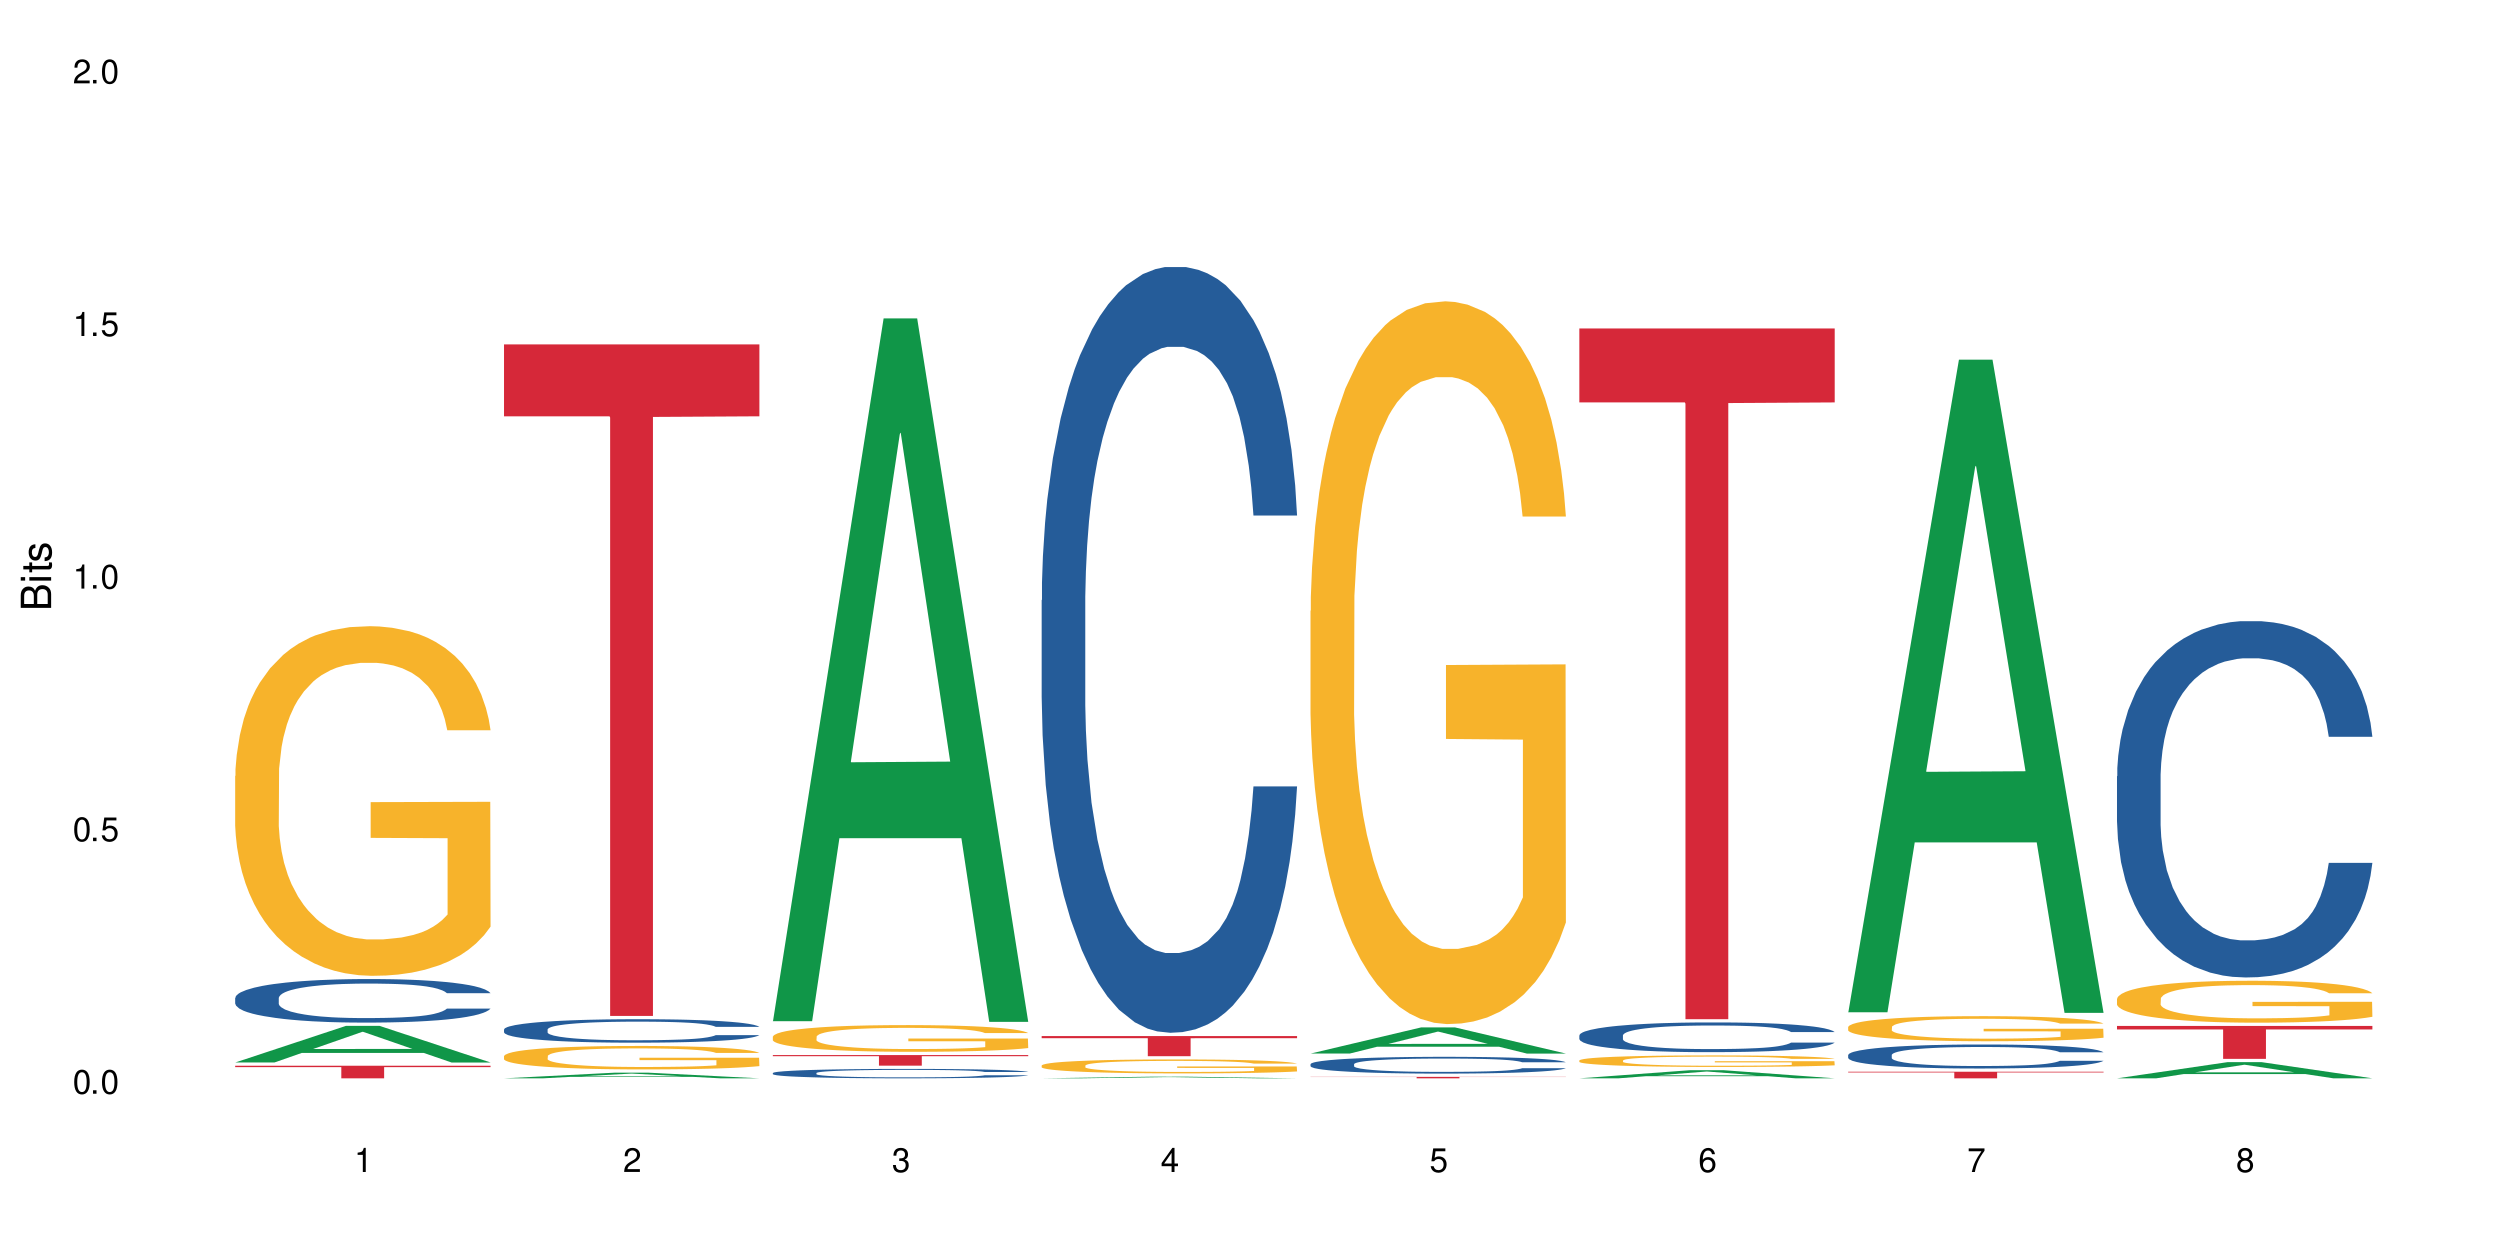 <?xml version="1.0" encoding="UTF-8"?>
<svg xmlns="http://www.w3.org/2000/svg" xmlns:xlink="http://www.w3.org/1999/xlink" width="720" height="360" viewBox="0 0 720 360">
<defs>
<g>
<g id="glyph-0-0">
</g>
<g id="glyph-0-1">
<path d="M 2.641 -6.938 C 2 -6.938 1.422 -6.656 1.078 -6.172 C 0.641 -5.562 0.406 -4.641 0.406 -3.359 C 0.406 -1.016 1.188 0.219 2.641 0.219 C 4.078 0.219 4.859 -1.016 4.859 -3.297 C 4.859 -4.641 4.656 -5.547 4.203 -6.172 C 3.844 -6.656 3.281 -6.938 2.641 -6.938 Z M 2.641 -6.188 C 3.547 -6.188 4 -5.25 4 -3.375 C 4 -1.406 3.562 -0.484 2.625 -0.484 C 1.734 -0.484 1.281 -1.438 1.281 -3.344 C 1.281 -5.25 1.734 -6.188 2.641 -6.188 Z M 2.641 -6.188 "/>
</g>
<g id="glyph-0-2">
<path d="M 1.828 -1 L 0.828 -1 L 0.828 0 L 1.828 0 Z M 1.828 -1 "/>
</g>
<g id="glyph-0-3">
<path d="M 4.562 -6.797 L 1.062 -6.797 L 0.547 -3.094 L 1.328 -3.094 C 1.719 -3.562 2.047 -3.734 2.578 -3.734 C 3.484 -3.734 4.062 -3.109 4.062 -2.094 C 4.062 -1.125 3.484 -0.531 2.578 -0.531 C 1.828 -0.531 1.375 -0.906 1.188 -1.672 L 0.328 -1.672 C 0.453 -1.109 0.547 -0.844 0.75 -0.594 C 1.125 -0.078 1.828 0.219 2.594 0.219 C 3.969 0.219 4.922 -0.781 4.922 -2.219 C 4.922 -3.562 4.031 -4.484 2.719 -4.484 C 2.25 -4.484 1.859 -4.359 1.469 -4.062 L 1.734 -5.969 L 4.562 -5.969 Z M 4.562 -6.797 "/>
</g>
<g id="glyph-0-4">
<path d="M 2.484 -4.938 L 2.484 0 L 3.328 0 L 3.328 -6.938 L 2.766 -6.938 C 2.469 -5.875 2.281 -5.734 0.984 -5.562 L 0.984 -4.938 Z M 2.484 -4.938 "/>
</g>
<g id="glyph-0-5">
<path d="M 4.859 -0.828 L 1.281 -0.828 C 1.359 -1.406 1.672 -1.781 2.5 -2.281 L 3.469 -2.828 C 4.406 -3.344 4.906 -4.062 4.906 -4.906 C 4.906 -5.484 4.672 -6.031 4.266 -6.406 C 3.859 -6.766 3.375 -6.938 2.719 -6.938 C 1.859 -6.938 1.219 -6.625 0.844 -6.031 C 0.609 -5.672 0.5 -5.234 0.484 -4.531 L 1.328 -4.531 C 1.359 -5.016 1.406 -5.281 1.531 -5.516 C 1.75 -5.938 2.188 -6.203 2.703 -6.203 C 3.469 -6.203 4.031 -5.641 4.031 -4.891 C 4.031 -4.344 3.719 -3.859 3.125 -3.516 L 2.234 -3 C 0.812 -2.172 0.406 -1.531 0.328 -0.016 L 4.859 -0.016 Z M 4.859 -0.828 "/>
</g>
<g id="glyph-0-6">
<path d="M 2.125 -3.188 L 2.578 -3.188 C 3.5 -3.188 3.984 -2.766 3.984 -1.922 C 3.984 -1.062 3.469 -0.531 2.594 -0.531 C 1.656 -0.531 1.203 -1 1.156 -2.016 L 0.312 -2.016 C 0.344 -1.453 0.438 -1.094 0.609 -0.781 C 0.953 -0.109 1.625 0.219 2.547 0.219 C 3.953 0.219 4.859 -0.625 4.859 -1.938 C 4.859 -2.828 4.516 -3.297 3.703 -3.594 C 4.344 -3.844 4.656 -4.328 4.656 -5.031 C 4.656 -6.219 3.875 -6.938 2.578 -6.938 C 1.203 -6.938 0.484 -6.172 0.453 -4.703 L 1.297 -4.703 C 1.312 -5.125 1.344 -5.359 1.453 -5.578 C 1.641 -5.969 2.062 -6.203 2.594 -6.203 C 3.344 -6.203 3.797 -5.75 3.797 -5 C 3.797 -4.516 3.609 -4.219 3.25 -4.047 C 3.016 -3.953 2.703 -3.922 2.125 -3.906 Z M 2.125 -3.188 "/>
</g>
<g id="glyph-0-7">
<path d="M 3.141 -1.672 L 3.141 0 L 3.984 0 L 3.984 -1.672 L 4.984 -1.672 L 4.984 -2.438 L 3.984 -2.438 L 3.984 -6.938 L 3.359 -6.938 L 0.266 -2.578 L 0.266 -1.672 Z M 3.141 -2.438 L 1 -2.438 L 3.141 -5.5 Z M 3.141 -2.438 "/>
</g>
<g id="glyph-0-8">
<path d="M 4.781 -5.125 C 4.609 -6.266 3.891 -6.938 2.844 -6.938 C 2.094 -6.938 1.422 -6.578 1.031 -5.953 C 0.594 -5.266 0.406 -4.422 0.406 -3.172 C 0.406 -2 0.578 -1.25 0.984 -0.641 C 1.359 -0.078 1.953 0.219 2.703 0.219 C 3.984 0.219 4.922 -0.75 4.922 -2.094 C 4.922 -3.375 4.062 -4.281 2.844 -4.281 C 2.172 -4.281 1.641 -4.031 1.281 -3.516 C 1.281 -5.234 1.828 -6.188 2.797 -6.188 C 3.391 -6.188 3.797 -5.797 3.938 -5.125 Z M 2.734 -3.531 C 3.547 -3.531 4.062 -2.953 4.062 -2.031 C 4.062 -1.156 3.484 -0.531 2.703 -0.531 C 1.922 -0.531 1.328 -1.188 1.328 -2.078 C 1.328 -2.938 1.906 -3.531 2.734 -3.531 Z M 2.734 -3.531 "/>
</g>
<g id="glyph-0-9">
<path d="M 4.984 -6.797 L 0.438 -6.797 L 0.438 -5.969 L 4.109 -5.969 C 2.5 -3.656 1.828 -2.234 1.328 0 L 2.219 0 C 2.594 -2.172 3.453 -4.047 4.984 -6.094 Z M 4.984 -6.797 "/>
</g>
<g id="glyph-0-10">
<path d="M 3.75 -3.656 C 4.469 -4.094 4.688 -4.438 4.688 -5.078 C 4.688 -6.172 3.844 -6.938 2.641 -6.938 C 1.438 -6.938 0.594 -6.172 0.594 -5.094 C 0.594 -4.438 0.812 -4.094 1.516 -3.656 C 0.734 -3.266 0.359 -2.703 0.359 -1.922 C 0.359 -0.656 1.281 0.219 2.641 0.219 C 3.984 0.219 4.922 -0.656 4.922 -1.922 C 4.922 -2.703 4.531 -3.266 3.75 -3.656 Z M 2.641 -6.188 C 3.359 -6.188 3.812 -5.75 3.812 -5.062 C 3.812 -4.406 3.344 -3.984 2.641 -3.984 C 1.922 -3.984 1.453 -4.406 1.453 -5.078 C 1.453 -5.75 1.922 -6.188 2.641 -6.188 Z M 2.641 -3.266 C 3.484 -3.266 4.062 -2.719 4.062 -1.906 C 4.062 -1.078 3.484 -0.531 2.625 -0.531 C 1.797 -0.531 1.219 -1.094 1.219 -1.906 C 1.219 -2.719 1.781 -3.266 2.641 -3.266 Z M 2.641 -3.266 "/>
</g>
<g id="glyph-1-0">
</g>
<g id="glyph-1-1">
<path d="M 0 -0.953 L 0 -4.891 C 0 -5.719 -0.234 -6.344 -0.734 -6.797 C -1.188 -7.234 -1.812 -7.469 -2.5 -7.469 C -3.547 -7.469 -4.188 -7 -4.625 -5.875 C -4.984 -6.688 -5.625 -7.094 -6.531 -7.094 C -7.172 -7.094 -7.734 -6.859 -8.141 -6.391 C -8.562 -5.922 -8.75 -5.344 -8.75 -4.5 L -8.75 -0.953 Z M -4.984 -2.062 L -7.766 -2.062 L -7.766 -4.219 C -7.766 -4.844 -7.688 -5.203 -7.453 -5.5 C -7.219 -5.812 -6.859 -5.969 -6.375 -5.969 C -5.891 -5.969 -5.531 -5.812 -5.297 -5.5 C -5.062 -5.203 -4.984 -4.844 -4.984 -4.219 Z M -0.984 -2.062 L -4 -2.062 L -4 -4.781 C -4 -5.766 -3.438 -6.359 -2.484 -6.359 C -1.547 -6.359 -0.984 -5.766 -0.984 -4.781 Z M -0.984 -2.062 "/>
</g>
<g id="glyph-1-2">
<path d="M -6.281 -1.797 L -6.281 -0.797 L 0 -0.797 L 0 -1.797 Z M -8.75 -1.797 L -8.75 -0.797 L -7.484 -0.797 L -7.484 -1.797 Z M -8.75 -1.797 "/>
</g>
<g id="glyph-1-3">
<path d="M -6.281 -3.047 L -6.281 -2.016 L -8.016 -2.016 L -8.016 -1.016 L -6.281 -1.016 L -6.281 -0.172 L -5.469 -0.172 L -5.469 -1.016 L -0.719 -1.016 C -0.078 -1.016 0.281 -1.453 0.281 -2.234 C 0.281 -2.5 0.25 -2.719 0.188 -3.047 L -0.641 -3.047 C -0.609 -2.906 -0.594 -2.766 -0.594 -2.562 C -0.594 -2.141 -0.719 -2.016 -1.156 -2.016 L -5.469 -2.016 L -5.469 -3.047 Z M -6.281 -3.047 "/>
</g>
<g id="glyph-1-4">
<path d="M -4.531 -5.25 C -5.766 -5.25 -6.469 -4.422 -6.469 -2.969 C -6.469 -1.516 -5.719 -0.562 -4.547 -0.562 C -3.562 -0.562 -3.094 -1.062 -2.734 -2.562 L -2.516 -3.484 C -2.344 -4.188 -2.094 -4.469 -1.641 -4.469 C -1.047 -4.469 -0.641 -3.875 -0.641 -3 C -0.641 -2.453 -0.797 -2 -1.062 -1.75 C -1.25 -1.594 -1.422 -1.531 -1.875 -1.469 L -1.875 -0.406 C -0.422 -0.453 0.281 -1.266 0.281 -2.922 C 0.281 -4.5 -0.5 -5.516 -1.719 -5.516 C -2.656 -5.516 -3.172 -4.984 -3.469 -3.734 L -3.703 -2.766 C -3.891 -1.953 -4.156 -1.609 -4.594 -1.609 C -5.188 -1.609 -5.547 -2.125 -5.547 -2.938 C -5.547 -3.75 -5.203 -4.172 -4.531 -4.203 Z M -4.531 -5.25 "/>
</g>
</g>
</defs>
<rect x="-72" y="-36" width="864" height="432" fill="rgb(100%, 100%, 100%)" fill-opacity="1"/>
<path fill-rule="nonzero" fill="rgb(6.275%, 58.824%, 28.235%)" fill-opacity="1" d="M 67.73 305.992 L 67.809 305.98 L 99.637 295.449 L 109.301 295.449 L 141.281 306 L 130.047 306 L 122.031 303.246 L 86.906 303.246 L 79.047 305.992 L 67.73 305.992 L 90.285 302.105 L 118.809 302.098 L 104.586 297.172 L 104.43 297.164 L 104.27 297.191 L 90.207 302.098 L 90.285 302.105 Z M 67.73 305.992 "/>
<path fill-rule="nonzero" fill="rgb(14.51%, 36.078%, 60%)" fill-opacity="1" d="M 67.73 287.43 L 67.82 287.418 L 67.82 287.145 L 68.09 286.707 L 68.719 286.156 L 69.344 285.781 L 70.961 285.105 L 73.203 284.449 L 75.535 283.945 L 77.238 283.648 L 78.766 283.418 L 82.262 282.996 L 84.504 282.777 L 86.926 282.582 L 89.887 282.387 L 92.039 282.273 L 96.883 282.09 L 100.469 282.012 L 103.25 281.977 L 109.262 281.977 L 112.848 282.023 L 115.449 282.078 L 118.32 282.172 L 120.742 282.273 L 124.957 282.527 L 128.727 282.848 L 130.43 283.031 L 133.121 283.387 L 135.184 283.73 L 136.617 284.027 L 138.234 284.449 L 139.668 284.965 L 140.746 285.551 L 141.281 286.043 L 128.727 286.043 L 128.098 285.586 L 127.379 285.23 L 126.035 284.762 L 124.688 284.43 L 122.805 284.098 L 121.102 283.879 L 118.77 283.66 L 116.707 283.523 L 114.555 283.418 L 112.488 283.352 L 108.543 283.281 L 103.969 283.281 L 102.266 283.305 L 98.766 283.398 L 96.883 283.477 L 94.191 283.637 L 92.309 283.785 L 90.066 284.016 L 88.539 284.211 L 86.656 284.508 L 85.312 284.773 L 83.785 285.148 L 82.891 285.438 L 82.082 285.758 L 81.363 286.137 L 80.828 286.535 L 80.469 286.961 L 80.289 287.371 L 80.289 289.148 L 80.469 289.562 L 80.918 290.043 L 82.082 290.742 L 83.785 291.348 L 85.762 291.828 L 87.645 292.172 L 88.719 292.332 L 90.156 292.516 L 92.398 292.746 L 95.629 292.977 L 97.512 293.066 L 100.383 293.156 L 103.34 293.203 L 107.289 293.203 L 110.785 293.156 L 113.117 293.102 L 115.539 293.008 L 118.859 292.816 L 120.922 292.633 L 122.715 292.414 L 124.062 292.195 L 124.957 292.012 L 126.305 291.656 L 127.379 291.27 L 128.188 290.867 L 128.727 290.477 L 141.281 290.477 L 140.746 290.934 L 139.938 291.383 L 139.129 291.715 L 137.875 292.117 L 136.441 292.473 L 134.375 292.871 L 132.672 293.137 L 130.43 293.422 L 128.367 293.641 L 126.125 293.836 L 122.805 294.062 L 120.652 294.18 L 118.32 294.281 L 115.539 294.371 L 112.043 294.453 L 108.273 294.5 L 104.777 294.512 L 101.008 294.488 L 98.227 294.441 L 94.551 294.34 L 89.977 294.133 L 86.656 293.914 L 84.055 293.695 L 81.812 293.469 L 79.301 293.156 L 76.074 292.652 L 74.098 292.266 L 72.754 291.945 L 71.23 291.496 L 70.152 291.098 L 68.898 290.453 L 68 289.641 L 67.73 289.012 Z M 67.73 287.43 "/>
<path fill-rule="nonzero" fill="rgb(96.863%, 70.196%, 16.863%)" fill-opacity="1" d="M 67.73 223.469 L 67.82 223.379 L 67.82 221.539 L 68.18 217.398 L 69.078 211.699 L 70.242 207.008 L 71.5 203.332 L 72.305 201.398 L 73.652 198.641 L 74.816 196.617 L 77.777 192.48 L 81.543 188.617 L 83.609 186.961 L 85.941 185.398 L 89.258 183.648 L 90.785 183.008 L 95.449 181.535 L 100.738 180.617 L 106.57 180.34 L 109.262 180.43 L 112.938 180.801 L 117.961 181.812 L 120.832 182.73 L 123.074 183.648 L 125.406 184.848 L 128.277 186.684 L 130.969 188.891 L 133.121 191.098 L 135.273 193.859 L 137.066 196.801 L 138.594 200.02 L 139.938 203.883 L 140.746 207.102 L 141.281 210.32 L 128.816 210.32 L 128.098 207.102 L 127.289 204.617 L 125.945 201.582 L 124.598 199.375 L 123.254 197.629 L 120.742 195.238 L 118.59 193.766 L 115.898 192.48 L 113.297 191.652 L 110.336 191.098 L 108.543 190.914 L 103.789 190.914 L 99.484 191.559 L 96.973 192.293 L 95.18 193.031 L 92.668 194.41 L 91.141 195.512 L 90.246 196.25 L 87.555 199.102 L 85.762 201.676 L 84.773 203.422 L 83.52 206.18 L 82.621 208.664 L 81.633 212.344 L 81.098 215.102 L 80.379 221.355 L 80.289 237.906 L 80.559 241.402 L 81.098 245.172 L 81.812 248.484 L 82.891 251.977 L 83.965 254.645 L 85.852 258.23 L 87.465 260.621 L 88.719 262.188 L 91.141 264.668 L 92.129 265.496 L 94.461 267.152 L 96.883 268.438 L 99.844 269.543 L 102.086 270.094 L 105.672 270.555 L 110.246 270.555 L 115.629 270.004 L 119.039 269.266 L 121.371 268.531 L 122.895 267.887 L 124.777 266.875 L 126.125 265.957 L 127.379 264.945 L 128.906 263.383 L 128.906 241.402 L 106.75 241.309 L 106.75 231.012 L 141.195 230.918 L 141.281 266.875 L 139.398 269.359 L 137.066 271.75 L 134.824 273.59 L 132.492 275.152 L 129.176 276.898 L 126.484 278.004 L 122.355 279.289 L 118.59 280.117 L 114.645 280.672 L 111.145 280.945 L 107.02 281.039 L 103.34 280.855 L 99.395 280.301 L 96.254 279.566 L 93.383 278.648 L 90.516 277.453 L 86.926 275.52 L 84.594 273.957 L 82.172 272.027 L 79.75 269.727 L 77.598 267.242 L 76.164 265.312 L 74.727 263.105 L 73.203 260.348 L 71.766 257.219 L 70.691 254.367 L 69.703 251.148 L 68.988 248.117 L 68.27 243.977 L 67.91 240.668 L 67.73 237.816 Z M 67.73 223.469 "/>
<path fill-rule="nonzero" fill="rgb(83.922%, 15.686%, 22.353%)" fill-opacity="1" d="M 67.73 306.941 L 141.281 306.941 L 141.281 307.328 L 110.629 307.332 L 110.629 310.559 L 98.297 310.559 L 98.297 307.332 L 98.117 307.328 L 67.73 307.328 Z M 67.73 306.941 "/>
<path fill-rule="nonzero" fill="rgb(6.275%, 58.824%, 28.235%)" fill-opacity="1" d="M 145.156 310.555 L 145.234 310.555 L 177.059 308.93 L 186.723 308.93 L 218.707 310.559 L 207.469 310.559 L 199.453 310.133 L 164.328 310.133 L 156.469 310.555 L 145.156 310.555 L 167.707 309.957 L 196.23 309.957 L 182.008 309.195 L 181.852 309.195 L 181.695 309.199 L 167.629 309.957 L 167.707 309.957 Z M 145.156 310.555 "/>
<path fill-rule="nonzero" fill="rgb(14.51%, 36.078%, 60%)" fill-opacity="1" d="M 145.156 296.477 L 145.242 296.473 L 145.242 296.324 L 145.512 296.09 L 146.141 295.793 L 146.77 295.59 L 148.383 295.223 L 150.625 294.871 L 152.957 294.602 L 154.664 294.438 L 156.188 294.316 L 159.684 294.086 L 161.93 293.969 L 164.352 293.863 L 167.309 293.758 L 169.461 293.699 L 174.305 293.598 L 177.895 293.555 L 180.676 293.535 L 186.684 293.535 L 190.273 293.562 L 192.875 293.594 L 195.742 293.641 L 198.164 293.699 L 202.383 293.832 L 206.148 294.008 L 207.852 294.105 L 210.543 294.297 L 212.605 294.48 L 214.043 294.645 L 215.656 294.871 L 217.094 295.148 L 218.168 295.465 L 218.707 295.73 L 206.148 295.73 L 205.52 295.484 L 204.805 295.293 L 203.457 295.039 L 202.113 294.859 L 200.23 294.68 L 198.523 294.562 L 196.191 294.445 L 194.129 294.371 L 191.977 294.316 L 189.914 294.277 L 185.969 294.242 L 181.391 294.242 L 179.688 294.254 L 176.191 294.305 L 174.305 294.348 L 171.613 294.434 L 169.73 294.512 L 167.488 294.637 L 165.965 294.742 L 164.082 294.902 L 162.734 295.043 L 161.211 295.25 L 160.312 295.402 L 159.508 295.574 L 158.789 295.781 L 158.25 295.996 L 157.891 296.223 L 157.711 296.445 L 157.711 297.406 L 157.891 297.625 L 158.34 297.887 L 159.508 298.262 L 161.211 298.59 L 163.184 298.852 L 165.066 299.035 L 166.145 299.121 L 167.578 299.219 L 169.82 299.344 L 173.051 299.469 L 174.934 299.516 L 177.805 299.566 L 180.766 299.59 L 184.711 299.59 L 188.211 299.566 L 190.543 299.535 L 192.965 299.484 L 196.281 299.383 L 198.344 299.281 L 200.141 299.164 L 201.484 299.047 L 202.383 298.949 L 203.727 298.758 L 204.805 298.547 L 205.609 298.332 L 206.148 298.121 L 218.707 298.121 L 218.168 298.367 L 217.359 298.609 L 216.555 298.789 L 215.297 299.004 L 213.863 299.195 L 211.801 299.414 L 210.094 299.555 L 207.852 299.707 L 205.789 299.824 L 203.547 299.93 L 200.23 300.055 L 198.074 300.117 L 195.742 300.172 L 192.965 300.223 L 189.465 300.266 L 185.699 300.289 L 182.199 300.297 L 178.434 300.281 L 175.652 300.258 L 171.973 300.203 L 167.398 300.09 L 164.082 299.973 L 161.48 299.855 L 159.238 299.734 L 156.727 299.566 L 153.496 299.293 L 151.523 299.086 L 150.176 298.91 L 148.652 298.672 L 147.574 298.453 L 146.32 298.109 L 145.422 297.672 L 145.156 297.332 Z M 145.156 296.477 "/>
<path fill-rule="nonzero" fill="rgb(96.863%, 70.196%, 16.863%)" fill-opacity="1" d="M 145.156 304.129 L 145.242 304.121 L 145.242 304 L 145.602 303.723 L 146.5 303.34 L 147.664 303.023 L 148.922 302.777 L 149.73 302.648 L 151.074 302.461 L 152.242 302.328 L 155.199 302.047 L 158.969 301.789 L 161.031 301.68 L 163.363 301.574 L 166.684 301.457 L 168.207 301.414 L 172.871 301.312 L 178.164 301.254 L 183.992 301.234 L 186.684 301.238 L 190.363 301.266 L 195.387 301.332 L 198.254 301.395 L 200.496 301.457 L 202.828 301.535 L 205.699 301.66 L 208.391 301.809 L 210.543 301.957 L 212.695 302.141 L 214.492 302.34 L 216.016 302.555 L 217.359 302.812 L 218.168 303.031 L 218.707 303.246 L 206.238 303.246 L 205.52 303.031 L 204.715 302.863 L 203.367 302.66 L 202.023 302.512 L 200.676 302.395 L 198.164 302.234 L 196.012 302.137 L 193.32 302.047 L 190.723 301.992 L 187.762 301.957 L 185.969 301.945 L 181.211 301.945 L 176.906 301.988 L 174.395 302.035 L 172.602 302.086 L 170.09 302.18 L 168.566 302.254 L 167.668 302.301 L 164.977 302.492 L 163.184 302.664 L 162.195 302.781 L 160.941 302.969 L 160.043 303.137 L 159.059 303.383 L 158.52 303.566 L 157.801 303.988 L 157.711 305.098 L 157.98 305.332 L 158.52 305.586 L 159.238 305.809 L 160.312 306.043 L 161.391 306.223 L 163.273 306.461 L 164.887 306.621 L 166.145 306.727 L 168.566 306.895 L 169.551 306.949 L 171.883 307.059 L 174.305 307.148 L 177.266 307.223 L 179.508 307.258 L 183.098 307.289 L 187.672 307.289 L 193.055 307.25 L 196.461 307.203 L 198.793 307.152 L 200.32 307.109 L 202.203 307.043 L 203.547 306.98 L 204.805 306.914 L 206.328 306.809 L 206.328 305.332 L 184.172 305.324 L 184.172 304.633 L 218.617 304.629 L 218.707 307.043 L 216.824 307.207 L 214.492 307.367 L 212.25 307.492 L 209.918 307.598 L 206.598 307.715 L 203.906 307.789 L 199.781 307.875 L 196.012 307.93 L 192.066 307.969 L 188.566 307.984 L 184.441 307.992 L 180.766 307.98 L 176.816 307.941 L 173.68 307.895 L 170.809 307.832 L 167.938 307.75 L 164.352 307.621 L 162.016 307.516 L 159.594 307.387 L 157.172 307.234 L 155.02 307.066 L 153.586 306.938 L 152.152 306.789 L 150.625 306.605 L 149.191 306.395 L 148.113 306.203 L 147.129 305.988 L 146.41 305.781 L 145.691 305.504 L 145.332 305.281 L 145.156 305.09 Z M 145.156 304.129 "/>
<path fill-rule="nonzero" fill="rgb(83.922%, 15.686%, 22.353%)" fill-opacity="1" d="M 145.156 99.191 L 218.707 99.191 L 218.707 119.895 L 188.051 120.078 L 188.051 292.598 L 175.719 292.598 L 175.719 120.258 L 175.539 119.895 L 145.156 119.895 Z M 145.156 99.191 "/>
<path fill-rule="nonzero" fill="rgb(6.275%, 58.824%, 28.235%)" fill-opacity="1" d="M 222.578 294.098 L 222.656 293.91 L 254.48 91.707 L 264.148 91.707 L 296.129 294.289 L 284.895 294.289 L 276.879 241.41 L 241.75 241.41 L 233.895 294.098 L 222.578 294.098 L 245.129 219.531 L 273.656 219.344 L 259.434 124.805 L 259.273 124.613 L 259.117 125.184 L 245.051 219.344 L 245.129 219.531 Z M 222.578 294.098 "/>
<path fill-rule="nonzero" fill="rgb(14.51%, 36.078%, 60%)" fill-opacity="1" d="M 222.578 309.023 L 222.668 309.023 L 222.668 308.965 L 222.938 308.867 L 223.562 308.75 L 224.191 308.668 L 225.809 308.52 L 228.051 308.379 L 230.383 308.27 L 232.086 308.207 L 233.609 308.156 L 237.109 308.066 L 239.352 308.02 L 241.773 307.977 L 244.734 307.934 L 246.887 307.91 L 251.73 307.867 L 255.316 307.852 L 258.098 307.844 L 264.109 307.844 L 267.695 307.855 L 270.297 307.867 L 273.168 307.887 L 275.59 307.91 L 279.805 307.965 L 283.57 308.031 L 285.277 308.074 L 287.969 308.148 L 290.031 308.223 L 291.465 308.289 L 293.082 308.379 L 294.516 308.492 L 295.59 308.617 L 296.129 308.727 L 283.57 308.727 L 282.945 308.625 L 282.227 308.547 L 280.883 308.445 L 279.535 308.375 L 277.652 308.305 L 275.949 308.258 L 273.617 308.207 L 271.551 308.18 L 269.398 308.156 L 267.336 308.141 L 263.391 308.129 L 258.816 308.129 L 257.109 308.133 L 253.613 308.152 L 251.73 308.168 L 249.039 308.203 L 247.156 308.234 L 244.914 308.285 L 243.387 308.328 L 241.504 308.391 L 240.16 308.449 L 238.633 308.531 L 237.738 308.594 L 236.93 308.664 L 236.211 308.746 L 235.672 308.832 L 235.316 308.922 L 235.137 309.012 L 235.137 309.398 L 235.316 309.488 L 235.762 309.59 L 236.93 309.742 L 238.633 309.875 L 240.605 309.977 L 242.492 310.051 L 243.566 310.086 L 245.004 310.125 L 247.246 310.176 L 250.473 310.227 L 252.355 310.246 L 255.227 310.266 L 258.188 310.273 L 262.133 310.273 L 265.633 310.266 L 267.965 310.254 L 270.387 310.234 L 273.707 310.191 L 275.77 310.152 L 277.562 310.105 L 278.906 310.059 L 279.805 310.016 L 281.148 309.941 L 282.227 309.855 L 283.035 309.77 L 283.57 309.684 L 296.129 309.684 L 295.59 309.785 L 294.785 309.879 L 293.977 309.953 L 292.723 310.039 L 291.285 310.117 L 289.223 310.203 L 287.52 310.262 L 285.277 310.324 L 283.215 310.371 L 280.973 310.41 L 277.652 310.461 L 275.5 310.484 L 273.168 310.508 L 270.387 310.527 L 266.887 310.547 L 263.121 310.555 L 259.621 310.559 L 255.855 310.555 L 253.074 310.543 L 249.398 310.52 L 244.824 310.477 L 241.504 310.43 L 238.902 310.383 L 236.66 310.332 L 234.148 310.266 L 230.918 310.156 L 228.945 310.07 L 227.602 310.004 L 226.074 309.906 L 225 309.82 L 223.742 309.68 L 222.848 309.504 L 222.578 309.367 Z M 222.578 309.023 "/>
<path fill-rule="nonzero" fill="rgb(96.863%, 70.196%, 16.863%)" fill-opacity="1" d="M 222.578 298.523 L 222.668 298.516 L 222.668 298.375 L 223.027 298.059 L 223.922 297.625 L 225.09 297.266 L 226.344 296.984 L 227.152 296.836 L 228.496 296.625 L 229.664 296.473 L 232.625 296.156 L 236.391 295.859 L 238.453 295.734 L 240.785 295.613 L 244.105 295.48 L 245.629 295.43 L 250.293 295.32 L 255.586 295.25 L 261.418 295.227 L 264.109 295.234 L 267.785 295.262 L 272.809 295.34 L 275.68 295.41 L 277.922 295.48 L 280.254 295.57 L 283.125 295.711 L 285.816 295.883 L 287.969 296.051 L 290.121 296.262 L 291.914 296.484 L 293.438 296.73 L 294.785 297.027 L 295.59 297.273 L 296.129 297.52 L 283.66 297.52 L 282.945 297.273 L 282.137 297.082 L 280.793 296.852 L 279.445 296.684 L 278.102 296.547 L 275.59 296.367 L 273.438 296.254 L 270.746 296.156 L 268.145 296.094 L 265.184 296.051 L 263.391 296.035 L 258.637 296.035 L 254.332 296.086 L 251.82 296.141 L 250.023 296.199 L 247.512 296.305 L 245.988 296.387 L 245.094 296.445 L 242.402 296.66 L 240.605 296.859 L 239.621 296.992 L 238.363 297.203 L 237.469 297.391 L 236.48 297.672 L 235.941 297.883 L 235.227 298.363 L 235.137 299.625 L 235.406 299.895 L 235.941 300.18 L 236.66 300.434 L 237.738 300.703 L 238.812 300.906 L 240.695 301.18 L 242.312 301.363 L 243.566 301.48 L 245.988 301.672 L 246.977 301.734 L 249.309 301.859 L 251.73 301.961 L 254.691 302.043 L 256.934 302.086 L 260.52 302.121 L 265.094 302.121 L 270.477 302.078 L 273.887 302.023 L 276.219 301.965 L 277.742 301.918 L 279.625 301.84 L 280.973 301.77 L 282.227 301.691 L 283.75 301.574 L 283.75 299.895 L 261.598 299.887 L 261.598 299.098 L 296.039 299.094 L 296.129 301.84 L 294.246 302.031 L 291.914 302.211 L 289.672 302.352 L 287.34 302.473 L 284.02 302.605 L 281.328 302.691 L 277.203 302.789 L 273.438 302.852 L 269.488 302.895 L 265.992 302.914 L 261.867 302.922 L 258.188 302.906 L 254.242 302.867 L 251.102 302.809 L 248.23 302.738 L 245.359 302.648 L 241.773 302.5 L 239.441 302.379 L 237.02 302.234 L 234.598 302.059 L 232.445 301.867 L 231.008 301.719 L 229.574 301.551 L 228.051 301.34 L 226.613 301.102 L 225.539 300.883 L 224.551 300.637 L 223.832 300.406 L 223.117 300.09 L 222.758 299.836 L 222.578 299.621 Z M 222.578 298.523 "/>
<path fill-rule="nonzero" fill="rgb(83.922%, 15.686%, 22.353%)" fill-opacity="1" d="M 222.578 303.859 L 296.129 303.859 L 296.129 304.188 L 265.477 304.188 L 265.477 306.906 L 253.141 306.906 L 253.141 304.191 L 252.965 304.188 L 222.578 304.188 Z M 222.578 303.859 "/>
<path fill-rule="nonzero" fill="rgb(6.275%, 58.824%, 28.235%)" fill-opacity="1" d="M 300 310.559 L 300.078 310.559 L 331.906 310.078 L 341.57 310.078 L 373.555 310.559 L 362.316 310.559 L 354.301 310.434 L 319.176 310.434 L 311.316 310.559 L 300 310.559 L 322.555 310.383 L 351.078 310.379 L 336.855 310.156 L 336.543 310.156 L 322.477 310.379 L 322.555 310.383 Z M 300 310.559 "/>
<path fill-rule="nonzero" fill="rgb(14.51%, 36.078%, 60%)" fill-opacity="1" d="M 300 172.867 L 300.09 172.664 L 300.09 167.824 L 300.359 160.164 L 300.988 150.488 L 301.617 143.836 L 303.23 131.941 L 305.473 120.453 L 307.805 111.582 L 309.508 106.34 L 311.035 102.309 L 314.531 94.852 L 316.773 91.02 L 319.195 87.594 L 322.156 84.168 L 324.309 82.152 L 329.152 78.926 L 332.742 77.516 L 335.52 76.91 L 341.531 76.91 L 345.117 77.715 L 347.719 78.723 L 350.59 80.336 L 353.012 82.152 L 357.227 86.586 L 360.996 92.23 L 362.699 95.457 L 365.391 101.703 L 367.453 107.754 L 368.891 112.992 L 370.504 120.453 L 371.938 129.523 L 373.016 139.805 L 373.555 148.473 L 360.996 148.473 L 360.367 140.41 L 359.648 134.16 L 358.305 125.895 L 356.961 120.051 L 355.074 114.203 L 353.371 110.375 L 351.039 106.543 L 348.977 104.125 L 346.824 102.309 L 344.762 101.102 L 340.812 99.891 L 336.238 99.891 L 334.535 100.293 L 331.035 101.906 L 329.152 103.316 L 326.461 106.141 L 324.578 108.762 L 322.336 112.793 L 320.812 116.219 L 318.926 121.461 L 317.582 126.098 L 316.059 132.75 L 315.16 137.789 L 314.352 143.434 L 313.637 150.086 L 313.098 157.141 L 312.738 164.602 L 312.559 171.855 L 312.559 203.105 L 312.738 210.359 L 313.188 218.828 L 314.352 231.125 L 316.059 241.809 L 318.031 250.273 L 319.914 256.324 L 320.992 259.145 L 322.426 262.371 L 324.668 266.402 L 327.898 270.434 L 329.781 272.047 L 332.652 273.66 L 335.609 274.465 L 339.559 274.465 L 343.055 273.66 L 345.387 272.652 L 347.809 271.039 L 351.129 267.613 L 353.191 264.387 L 354.984 260.555 L 356.332 256.727 L 357.227 253.5 L 358.574 247.25 L 359.648 240.398 L 360.457 233.34 L 360.996 226.488 L 373.555 226.488 L 373.016 234.551 L 372.207 242.414 L 371.402 248.258 L 370.145 255.316 L 368.711 261.562 L 366.645 268.621 L 364.941 273.258 L 362.699 278.297 L 360.637 282.125 L 358.395 285.555 L 355.074 289.586 L 352.922 291.602 L 350.59 293.414 L 347.809 295.027 L 344.312 296.438 L 340.543 297.246 L 337.047 297.445 L 333.277 297.043 L 330.5 296.238 L 326.82 294.422 L 322.246 290.793 L 318.926 286.965 L 316.324 283.133 L 314.082 279.102 L 311.57 273.66 L 308.344 264.789 L 306.371 257.934 L 305.023 252.289 L 303.5 244.43 L 302.422 237.375 L 301.168 226.086 L 300.27 211.773 L 300 200.684 Z M 300 172.867 "/>
<path fill-rule="nonzero" fill="rgb(96.863%, 70.196%, 16.863%)" fill-opacity="1" d="M 300 306.84 L 300.09 306.836 L 300.09 306.762 L 300.449 306.598 L 301.348 306.371 L 302.512 306.184 L 303.77 306.035 L 304.574 305.961 L 305.922 305.848 L 307.086 305.77 L 310.047 305.602 L 313.816 305.449 L 315.879 305.383 L 318.211 305.32 L 321.527 305.25 L 323.055 305.223 L 327.719 305.164 L 333.012 305.129 L 338.84 305.117 L 341.531 305.121 L 345.207 305.137 L 350.23 305.176 L 353.102 305.215 L 355.344 305.25 L 357.676 305.297 L 360.547 305.371 L 363.238 305.461 L 365.391 305.547 L 367.543 305.656 L 369.336 305.777 L 370.863 305.902 L 372.207 306.059 L 373.016 306.188 L 373.555 306.316 L 361.086 306.316 L 360.367 306.188 L 359.559 306.086 L 358.215 305.965 L 356.871 305.879 L 355.523 305.809 L 353.012 305.715 L 350.859 305.652 L 348.168 305.602 L 345.566 305.57 L 342.609 305.547 L 340.812 305.539 L 336.059 305.539 L 331.754 305.566 L 329.242 305.594 L 327.449 305.625 L 324.938 305.68 L 323.414 305.723 L 322.516 305.754 L 319.824 305.867 L 318.031 305.969 L 317.043 306.039 L 315.789 306.148 L 314.891 306.25 L 313.902 306.395 L 313.367 306.508 L 312.648 306.758 L 312.559 307.418 L 312.828 307.559 L 313.367 307.707 L 314.082 307.84 L 315.16 307.98 L 316.234 308.086 L 318.121 308.23 L 319.734 308.324 L 320.992 308.387 L 323.414 308.488 L 324.398 308.52 L 326.73 308.586 L 329.152 308.637 L 332.113 308.68 L 334.355 308.703 L 337.941 308.723 L 342.52 308.723 L 347.898 308.699 L 351.309 308.672 L 353.641 308.641 L 355.164 308.613 L 357.047 308.574 L 358.395 308.539 L 359.648 308.496 L 361.176 308.434 L 361.176 307.559 L 339.02 307.555 L 339.02 307.141 L 373.465 307.137 L 373.555 308.574 L 371.668 308.676 L 369.336 308.77 L 367.094 308.844 L 364.762 308.906 L 361.445 308.977 L 358.754 309.02 L 354.629 309.07 L 350.859 309.105 L 346.914 309.125 L 343.414 309.137 L 339.289 309.141 L 335.609 309.133 L 331.664 309.109 L 328.523 309.082 L 325.656 309.047 L 322.785 308.996 L 319.195 308.922 L 316.863 308.859 L 314.441 308.781 L 312.02 308.688 L 309.867 308.59 L 308.434 308.512 L 306.996 308.426 L 305.473 308.312 L 304.039 308.188 L 302.961 308.074 L 301.973 307.945 L 301.258 307.824 L 300.539 307.66 L 300.18 307.527 L 300 307.414 Z M 300 306.84 "/>
<path fill-rule="nonzero" fill="rgb(83.922%, 15.686%, 22.353%)" fill-opacity="1" d="M 300 298.387 L 373.555 298.387 L 373.555 299.004 L 342.898 299.012 L 342.898 304.18 L 330.566 304.18 L 330.566 299.016 L 330.387 299.004 L 300 299.004 Z M 300 298.387 "/>
<path fill-rule="nonzero" fill="rgb(6.275%, 58.824%, 28.235%)" fill-opacity="1" d="M 377.426 303.422 L 377.504 303.414 L 409.328 295.883 L 418.992 295.883 L 450.977 303.43 L 439.738 303.43 L 431.723 301.461 L 396.598 301.461 L 388.738 303.422 L 377.426 303.422 L 399.977 300.645 L 428.504 300.637 L 414.277 297.113 L 414.121 297.109 L 413.965 297.129 L 399.898 300.637 L 399.977 300.645 Z M 377.426 303.422 "/>
<path fill-rule="nonzero" fill="rgb(14.51%, 36.078%, 60%)" fill-opacity="1" d="M 377.426 306.469 L 377.516 306.465 L 377.516 306.359 L 377.781 306.191 L 378.41 305.98 L 379.039 305.836 L 380.652 305.574 L 382.895 305.32 L 385.227 305.129 L 386.934 305.012 L 388.457 304.926 L 391.957 304.762 L 394.199 304.676 L 396.621 304.602 L 399.578 304.527 L 401.734 304.484 L 406.574 304.41 L 410.164 304.383 L 412.945 304.367 L 418.953 304.367 L 422.543 304.387 L 425.145 304.406 L 428.016 304.441 L 430.438 304.484 L 434.652 304.578 L 438.418 304.703 L 440.125 304.773 L 442.812 304.91 L 444.879 305.043 L 446.312 305.16 L 447.926 305.32 L 449.363 305.52 L 450.438 305.746 L 450.977 305.938 L 438.418 305.938 L 437.789 305.758 L 437.074 305.621 L 435.727 305.441 L 434.383 305.312 L 432.5 305.184 L 430.793 305.102 L 428.461 305.016 L 426.398 304.965 L 424.246 304.926 L 422.184 304.898 L 418.238 304.871 L 413.664 304.871 L 411.957 304.879 L 408.461 304.914 L 406.574 304.945 L 403.887 305.008 L 402 305.066 L 399.758 305.152 L 398.234 305.23 L 396.352 305.344 L 395.004 305.445 L 393.48 305.59 L 392.582 305.703 L 391.777 305.824 L 391.059 305.973 L 390.52 306.125 L 390.16 306.289 L 389.98 306.449 L 389.98 307.133 L 390.16 307.293 L 390.609 307.477 L 391.777 307.746 L 393.48 307.98 L 395.453 308.168 L 397.336 308.301 L 398.414 308.359 L 399.848 308.43 L 402.09 308.52 L 405.32 308.609 L 407.203 308.645 L 410.074 308.68 L 413.035 308.695 L 416.98 308.695 L 420.48 308.68 L 422.812 308.656 L 425.234 308.621 L 428.551 308.547 L 430.613 308.477 L 432.41 308.391 L 433.754 308.309 L 434.652 308.238 L 435.996 308.102 L 437.074 307.949 L 437.879 307.797 L 438.418 307.645 L 450.977 307.645 L 450.438 307.82 L 449.633 307.996 L 448.824 308.121 L 447.566 308.277 L 446.133 308.414 L 444.07 308.57 L 442.367 308.672 L 440.125 308.781 L 438.059 308.863 L 435.816 308.941 L 432.5 309.027 L 430.348 309.07 L 428.016 309.113 L 425.234 309.148 L 421.734 309.18 L 417.969 309.195 L 414.469 309.199 L 410.703 309.191 L 407.922 309.172 L 404.242 309.133 L 399.668 309.055 L 396.352 308.969 L 393.75 308.887 L 391.508 308.797 L 388.996 308.68 L 385.766 308.484 L 383.793 308.336 L 382.449 308.211 L 380.922 308.039 L 379.848 307.883 L 378.59 307.637 L 377.695 307.324 L 377.426 307.078 Z M 377.426 306.469 "/>
<path fill-rule="nonzero" fill="rgb(96.863%, 70.196%, 16.863%)" fill-opacity="1" d="M 377.426 175.938 L 377.516 175.746 L 377.516 171.945 L 377.871 163.391 L 378.77 151.605 L 379.938 141.91 L 381.191 134.305 L 382 130.312 L 383.344 124.609 L 384.512 120.426 L 387.469 111.871 L 391.238 103.887 L 393.301 100.465 L 395.633 97.234 L 398.953 93.621 L 400.477 92.293 L 405.141 89.25 L 410.434 87.348 L 416.262 86.777 L 418.953 86.969 L 422.633 87.73 L 427.656 89.82 L 430.527 91.723 L 432.77 93.621 L 435.102 96.094 L 437.969 99.895 L 440.66 104.457 L 442.812 109.02 L 444.969 114.723 L 446.762 120.809 L 448.285 127.461 L 449.633 135.445 L 450.438 142.098 L 450.977 148.754 L 438.508 148.754 L 437.789 142.098 L 436.984 136.965 L 435.637 130.691 L 434.293 126.129 L 432.949 122.52 L 430.438 117.574 L 428.281 114.535 L 425.594 111.871 L 422.992 110.16 L 420.031 109.02 L 418.238 108.641 L 413.484 108.641 L 409.176 109.973 L 406.664 111.492 L 404.871 113.012 L 402.359 115.863 L 400.836 118.145 L 399.938 119.668 L 397.246 125.559 L 395.453 130.883 L 394.469 134.496 L 393.211 140.199 L 392.312 145.332 L 391.328 152.934 L 390.789 158.637 L 390.07 171.566 L 389.98 205.785 L 390.25 213.008 L 390.789 220.801 L 391.508 227.645 L 392.582 234.871 L 393.66 240.383 L 395.543 247.797 L 397.156 252.738 L 398.414 255.973 L 400.836 261.105 L 401.82 262.816 L 404.156 266.238 L 406.574 268.898 L 409.535 271.18 L 411.777 272.32 L 415.367 273.27 L 419.941 273.27 L 425.324 272.129 L 428.73 270.609 L 431.062 269.09 L 432.59 267.758 L 434.473 265.668 L 435.816 263.766 L 437.074 261.676 L 438.598 258.441 L 438.598 213.008 L 416.441 212.816 L 416.441 191.527 L 450.887 191.336 L 450.977 265.668 L 449.094 270.801 L 446.762 275.742 L 444.52 279.543 L 442.188 282.777 L 438.867 286.387 L 436.176 288.668 L 432.051 291.332 L 428.281 293.043 L 424.336 294.184 L 420.84 294.754 L 416.711 294.941 L 413.035 294.562 L 409.086 293.422 L 405.949 291.902 L 403.078 290 L 400.207 287.527 L 396.621 283.535 L 394.289 280.305 L 391.867 276.312 L 389.445 271.559 L 387.293 266.426 L 385.855 262.434 L 384.422 257.871 L 382.895 252.168 L 381.461 245.707 L 380.383 239.812 L 379.398 233.16 L 378.68 226.887 L 377.961 218.332 L 377.605 211.488 L 377.426 205.594 Z M 377.426 175.938 "/>
<path fill-rule="nonzero" fill="rgb(83.922%, 15.686%, 22.353%)" fill-opacity="1" d="M 377.426 310.137 L 450.977 310.137 L 450.977 310.184 L 420.324 310.184 L 420.324 310.559 L 407.988 310.559 L 407.988 310.184 L 377.426 310.184 Z M 377.426 310.137 "/>
<path fill-rule="nonzero" fill="rgb(6.275%, 58.824%, 28.235%)" fill-opacity="1" d="M 454.848 310.555 L 454.926 310.555 L 486.75 308.219 L 496.418 308.219 L 528.398 310.559 L 517.164 310.559 L 509.148 309.949 L 474.023 309.949 L 466.164 310.555 L 454.848 310.555 L 477.402 309.695 L 505.926 309.691 L 491.703 308.602 L 491.547 308.602 L 491.387 308.605 L 477.32 309.691 L 477.402 309.695 Z M 454.848 310.555 "/>
<path fill-rule="nonzero" fill="rgb(14.51%, 36.078%, 60%)" fill-opacity="1" d="M 454.848 298.184 L 454.938 298.176 L 454.938 297.988 L 455.207 297.691 L 455.836 297.316 L 456.461 297.059 L 458.078 296.598 L 460.32 296.148 L 462.652 295.805 L 464.355 295.602 L 465.879 295.445 L 469.379 295.156 L 471.621 295.008 L 474.043 294.875 L 477.004 294.742 L 479.156 294.664 L 484 294.539 L 487.586 294.484 L 490.367 294.461 L 496.379 294.461 L 499.965 294.492 L 502.566 294.531 L 505.438 294.594 L 507.859 294.664 L 512.074 294.836 L 515.844 295.055 L 517.547 295.18 L 520.238 295.422 L 522.301 295.656 L 523.734 295.859 L 525.352 296.148 L 526.785 296.504 L 527.863 296.902 L 528.398 297.238 L 515.844 297.238 L 515.215 296.926 L 514.496 296.684 L 513.152 296.359 L 511.805 296.133 L 509.922 295.906 L 508.219 295.758 L 505.887 295.609 L 503.824 295.516 L 501.672 295.445 L 499.605 295.398 L 495.66 295.352 L 491.086 295.352 L 489.383 295.367 L 485.883 295.43 L 484 295.484 L 481.309 295.594 L 479.426 295.695 L 477.184 295.852 L 475.656 295.984 L 473.773 296.188 L 472.43 296.367 L 470.902 296.629 L 470.008 296.824 L 469.199 297.043 L 468.48 297.301 L 467.945 297.574 L 467.586 297.863 L 467.406 298.145 L 467.406 299.359 L 467.586 299.641 L 468.035 299.969 L 469.199 300.445 L 470.902 300.863 L 472.879 301.191 L 474.762 301.426 L 475.836 301.535 L 477.273 301.66 L 479.516 301.816 L 482.742 301.973 L 484.629 302.035 L 487.496 302.098 L 490.457 302.129 L 494.406 302.129 L 497.902 302.098 L 500.234 302.059 L 502.656 301.996 L 505.977 301.863 L 508.039 301.738 L 509.832 301.59 L 511.18 301.441 L 512.074 301.316 L 513.422 301.074 L 514.496 300.809 L 515.305 300.535 L 515.844 300.266 L 528.398 300.266 L 527.863 300.582 L 527.055 300.887 L 526.246 301.113 L 524.992 301.387 L 523.555 301.629 L 521.492 301.902 L 519.789 302.082 L 517.547 302.277 L 515.484 302.426 L 513.242 302.559 L 509.922 302.719 L 507.77 302.797 L 505.438 302.867 L 502.656 302.93 L 499.16 302.984 L 495.391 303.016 L 491.895 303.023 L 488.125 303.008 L 485.344 302.977 L 481.668 302.906 L 477.094 302.766 L 473.773 302.617 L 471.172 302.465 L 468.93 302.309 L 466.418 302.098 L 463.191 301.754 L 461.215 301.488 L 459.871 301.27 L 458.348 300.965 L 457.27 300.691 L 456.016 300.25 L 455.117 299.695 L 454.848 299.266 Z M 454.848 298.184 "/>
<path fill-rule="nonzero" fill="rgb(96.863%, 70.196%, 16.863%)" fill-opacity="1" d="M 454.848 305.383 L 454.938 305.379 L 454.938 305.32 L 455.297 305.184 L 456.191 304.996 L 457.359 304.84 L 458.613 304.719 L 459.422 304.656 L 460.77 304.562 L 461.934 304.496 L 464.895 304.359 L 468.66 304.234 L 470.723 304.18 L 473.055 304.129 L 476.375 304.07 L 477.898 304.047 L 482.562 304 L 487.855 303.969 L 493.688 303.961 L 496.379 303.965 L 500.055 303.977 L 505.078 304.008 L 507.949 304.039 L 510.191 304.07 L 512.523 304.109 L 515.395 304.172 L 518.086 304.242 L 520.238 304.316 L 522.391 304.406 L 524.184 304.504 L 525.711 304.609 L 527.055 304.738 L 527.863 304.844 L 528.398 304.949 L 515.934 304.949 L 515.215 304.844 L 514.406 304.762 L 513.062 304.66 L 511.715 304.59 L 510.371 304.531 L 507.859 304.453 L 505.707 304.402 L 503.016 304.359 L 500.414 304.332 L 497.453 304.316 L 495.66 304.309 L 490.906 304.309 L 486.602 304.332 L 484.09 304.355 L 482.297 304.379 L 479.785 304.426 L 478.258 304.461 L 477.363 304.484 L 474.672 304.578 L 472.879 304.664 L 471.891 304.723 L 470.633 304.812 L 469.738 304.895 L 468.75 305.016 L 468.211 305.105 L 467.496 305.312 L 467.406 305.859 L 467.676 305.973 L 468.211 306.098 L 468.93 306.207 L 470.008 306.324 L 471.082 306.41 L 472.965 306.531 L 474.582 306.609 L 475.836 306.66 L 478.258 306.742 L 479.246 306.77 L 481.578 306.824 L 484 306.867 L 486.961 306.902 L 489.203 306.922 L 492.789 306.938 L 497.363 306.938 L 502.746 306.918 L 506.156 306.895 L 508.488 306.871 L 510.012 306.848 L 511.895 306.816 L 513.242 306.785 L 514.496 306.75 L 516.023 306.699 L 516.023 305.973 L 493.867 305.973 L 493.867 305.633 L 528.309 305.629 L 528.398 306.816 L 526.516 306.895 L 524.184 306.977 L 521.941 307.035 L 519.609 307.086 L 516.289 307.145 L 513.602 307.18 L 509.473 307.223 L 505.707 307.25 L 501.758 307.27 L 498.262 307.277 L 494.137 307.281 L 490.457 307.277 L 486.512 307.258 L 483.371 307.234 L 480.5 307.203 L 477.633 307.164 L 474.043 307.102 L 471.711 307.047 L 469.289 306.984 L 466.867 306.91 L 464.715 306.828 L 463.281 306.762 L 461.844 306.691 L 460.32 306.598 L 458.883 306.496 L 457.809 306.402 L 456.82 306.297 L 456.102 306.195 L 455.387 306.059 L 455.027 305.949 L 454.848 305.855 Z M 454.848 305.383 "/>
<path fill-rule="nonzero" fill="rgb(83.922%, 15.686%, 22.353%)" fill-opacity="1" d="M 454.848 94.602 L 528.398 94.602 L 528.398 115.895 L 497.746 116.082 L 497.746 293.52 L 485.414 293.52 L 485.414 116.266 L 485.234 115.895 L 454.848 115.895 Z M 454.848 94.602 "/>
<path fill-rule="nonzero" fill="rgb(6.275%, 58.824%, 28.235%)" fill-opacity="1" d="M 532.27 291.535 L 532.352 291.359 L 564.176 103.578 L 573.84 103.578 L 605.824 291.715 L 594.586 291.715 L 586.57 242.605 L 551.445 242.605 L 543.586 291.535 L 532.27 291.535 L 554.824 222.289 L 583.348 222.113 L 569.125 134.316 L 568.969 134.141 L 568.812 134.672 L 554.746 222.113 L 554.824 222.289 Z M 532.27 291.535 "/>
<path fill-rule="nonzero" fill="rgb(14.51%, 36.078%, 60%)" fill-opacity="1" d="M 532.27 303.824 L 532.359 303.82 L 532.359 303.668 L 532.629 303.43 L 533.258 303.125 L 533.887 302.914 L 535.5 302.543 L 537.742 302.184 L 540.074 301.906 L 541.777 301.742 L 543.305 301.613 L 546.801 301.379 L 549.043 301.262 L 551.465 301.152 L 554.426 301.047 L 556.578 300.98 L 561.422 300.883 L 565.012 300.836 L 567.793 300.816 L 573.801 300.816 L 577.391 300.844 L 579.992 300.875 L 582.859 300.926 L 585.281 300.98 L 589.5 301.121 L 593.266 301.297 L 594.969 301.398 L 597.66 301.594 L 599.723 301.785 L 601.16 301.949 L 602.773 302.184 L 604.207 302.469 L 605.285 302.789 L 605.824 303.062 L 593.266 303.062 L 592.637 302.809 L 591.922 302.613 L 590.574 302.352 L 589.23 302.172 L 587.344 301.988 L 585.641 301.867 L 583.309 301.746 L 581.246 301.672 L 579.094 301.613 L 577.031 301.574 L 573.082 301.539 L 568.508 301.539 L 566.805 301.551 L 563.305 301.602 L 561.422 301.645 L 558.73 301.734 L 556.848 301.816 L 554.605 301.941 L 553.082 302.051 L 551.199 302.215 L 549.852 302.359 L 548.328 302.566 L 547.43 302.727 L 546.621 302.902 L 545.906 303.113 L 545.367 303.332 L 545.008 303.566 L 544.828 303.793 L 544.828 304.773 L 545.008 305 L 545.457 305.266 L 546.621 305.652 L 548.328 305.988 L 550.301 306.254 L 552.184 306.441 L 553.262 306.531 L 554.695 306.633 L 556.938 306.758 L 560.168 306.883 L 562.051 306.934 L 564.922 306.984 L 567.883 307.012 L 571.828 307.012 L 575.324 306.984 L 577.656 306.953 L 580.078 306.902 L 583.398 306.797 L 585.461 306.695 L 587.254 306.574 L 588.602 306.453 L 589.5 306.355 L 590.844 306.156 L 591.922 305.941 L 592.727 305.723 L 593.266 305.508 L 605.824 305.508 L 605.285 305.758 L 604.477 306.008 L 603.672 306.188 L 602.414 306.41 L 600.98 306.605 L 598.918 306.828 L 597.211 306.973 L 594.969 307.133 L 592.906 307.25 L 590.664 307.359 L 587.344 307.484 L 585.191 307.547 L 582.859 307.605 L 580.078 307.656 L 576.582 307.699 L 572.816 307.727 L 569.316 307.73 L 565.551 307.719 L 562.77 307.695 L 559.09 307.637 L 554.516 307.523 L 551.199 307.402 L 548.598 307.281 L 546.355 307.156 L 543.844 306.984 L 540.613 306.707 L 538.641 306.492 L 537.293 306.316 L 535.77 306.07 L 534.691 305.848 L 533.438 305.496 L 532.539 305.047 L 532.27 304.699 Z M 532.27 303.824 "/>
<path fill-rule="nonzero" fill="rgb(96.863%, 70.196%, 16.863%)" fill-opacity="1" d="M 532.27 295.746 L 532.359 295.742 L 532.359 295.609 L 532.719 295.312 L 533.617 294.902 L 534.781 294.566 L 536.039 294.301 L 536.844 294.164 L 538.191 293.965 L 539.355 293.82 L 542.316 293.523 L 546.086 293.246 L 548.148 293.129 L 550.48 293.016 L 553.797 292.891 L 555.324 292.844 L 559.988 292.738 L 565.281 292.672 L 571.109 292.652 L 573.801 292.66 L 577.48 292.684 L 582.5 292.758 L 585.371 292.824 L 587.613 292.891 L 589.945 292.977 L 592.816 293.105 L 595.508 293.266 L 597.66 293.426 L 599.812 293.621 L 601.609 293.832 L 603.133 294.062 L 604.477 294.34 L 605.285 294.574 L 605.824 294.805 L 593.355 294.805 L 592.637 294.574 L 591.832 294.395 L 590.484 294.176 L 589.141 294.02 L 587.793 293.895 L 585.281 293.723 L 583.129 293.617 L 580.438 293.523 L 577.836 293.465 L 574.879 293.426 L 573.082 293.41 L 568.328 293.41 L 564.023 293.457 L 561.512 293.512 L 559.719 293.562 L 557.207 293.66 L 555.684 293.742 L 554.785 293.793 L 552.094 294 L 550.301 294.184 L 549.312 294.309 L 548.059 294.508 L 547.16 294.684 L 546.176 294.949 L 545.637 295.148 L 544.918 295.598 L 544.828 296.785 L 545.098 297.035 L 545.637 297.305 L 546.355 297.543 L 547.43 297.793 L 548.508 297.984 L 550.391 298.242 L 552.004 298.414 L 553.262 298.527 L 555.684 298.703 L 556.668 298.766 L 559 298.883 L 561.422 298.977 L 564.383 299.055 L 566.625 299.094 L 570.215 299.129 L 574.789 299.129 L 580.168 299.086 L 583.578 299.035 L 585.91 298.98 L 587.434 298.938 L 589.32 298.863 L 590.664 298.797 L 591.922 298.723 L 593.445 298.613 L 593.445 297.035 L 571.289 297.027 L 571.289 296.289 L 605.734 296.281 L 605.824 298.863 L 603.941 299.043 L 601.609 299.211 L 599.363 299.344 L 597.031 299.457 L 593.715 299.582 L 591.023 299.66 L 586.898 299.754 L 583.129 299.812 L 579.184 299.852 L 575.684 299.871 L 571.559 299.879 L 567.883 299.867 L 563.934 299.828 L 560.797 299.773 L 557.926 299.707 L 555.055 299.621 L 551.465 299.484 L 549.133 299.371 L 546.711 299.234 L 544.289 299.066 L 542.137 298.891 L 540.703 298.75 L 539.266 298.594 L 537.742 298.395 L 536.309 298.172 L 535.23 297.965 L 534.246 297.734 L 533.527 297.516 L 532.809 297.219 L 532.449 296.98 L 532.27 296.777 Z M 532.27 295.746 "/>
<path fill-rule="nonzero" fill="rgb(83.922%, 15.686%, 22.353%)" fill-opacity="1" d="M 532.27 308.668 L 605.824 308.668 L 605.824 308.871 L 575.168 308.875 L 575.168 310.559 L 562.836 310.559 L 562.836 308.875 L 562.656 308.871 L 532.27 308.871 Z M 532.27 308.668 "/>
<path fill-rule="nonzero" fill="rgb(6.275%, 58.824%, 28.235%)" fill-opacity="1" d="M 609.695 310.555 L 609.773 310.551 L 641.598 305.887 L 651.266 305.887 L 683.246 310.559 L 672.008 310.559 L 663.996 309.34 L 628.867 309.34 L 621.012 310.555 L 609.695 310.555 L 632.246 308.836 L 660.773 308.832 L 646.551 306.652 L 646.391 306.648 L 646.234 306.66 L 632.168 308.832 L 632.246 308.836 Z M 609.695 310.555 "/>
<path fill-rule="nonzero" fill="rgb(14.51%, 36.078%, 60%)" fill-opacity="1" d="M 609.695 223.551 L 609.785 223.457 L 609.785 221.207 L 610.055 217.641 L 610.68 213.141 L 611.309 210.043 L 612.922 204.508 L 615.164 199.164 L 617.5 195.035 L 619.203 192.598 L 620.727 190.723 L 624.227 187.25 L 626.469 185.469 L 628.891 183.875 L 631.852 182.281 L 634.004 181.344 L 638.848 179.84 L 642.434 179.184 L 645.215 178.902 L 651.223 178.902 L 654.812 179.277 L 657.414 179.746 L 660.285 180.496 L 662.707 181.344 L 666.922 183.406 L 670.688 186.031 L 672.395 187.531 L 675.086 190.441 L 677.148 193.254 L 678.582 195.691 L 680.195 199.164 L 681.633 203.383 L 682.707 208.168 L 683.246 212.199 L 670.688 212.199 L 670.062 208.449 L 669.344 205.543 L 667.996 201.695 L 666.652 198.977 L 664.77 196.254 L 663.066 194.473 L 660.734 192.691 L 658.668 191.566 L 656.516 190.723 L 654.453 190.16 L 650.508 189.598 L 645.934 189.598 L 644.227 189.785 L 640.73 190.535 L 638.848 191.191 L 636.156 192.504 L 634.273 193.723 L 632.027 195.598 L 630.504 197.195 L 628.621 199.633 L 627.273 201.789 L 625.75 204.887 L 624.852 207.23 L 624.047 209.855 L 623.328 212.953 L 622.789 216.234 L 622.43 219.703 L 622.254 223.082 L 622.254 237.621 L 622.43 240.996 L 622.879 244.934 L 624.047 250.656 L 625.75 255.629 L 627.723 259.566 L 629.605 262.383 L 630.684 263.695 L 632.117 265.195 L 634.363 267.07 L 637.59 268.945 L 639.473 269.699 L 642.344 270.449 L 645.305 270.824 L 649.25 270.824 L 652.75 270.449 L 655.082 269.98 L 657.504 269.23 L 660.82 267.633 L 662.887 266.133 L 664.68 264.352 L 666.023 262.57 L 666.922 261.066 L 668.266 258.16 L 669.344 254.973 L 670.152 251.688 L 670.688 248.5 L 683.246 248.5 L 682.707 252.25 L 681.902 255.91 L 681.094 258.629 L 679.84 261.914 L 678.402 264.82 L 676.34 268.102 L 674.637 270.262 L 672.395 272.605 L 670.332 274.387 L 668.086 275.98 L 664.77 277.859 L 662.617 278.797 L 660.285 279.641 L 657.504 280.391 L 654.004 281.047 L 650.238 281.422 L 646.738 281.516 L 642.973 281.328 L 640.191 280.953 L 636.516 280.109 L 631.941 278.422 L 628.621 276.637 L 626.02 274.855 L 623.777 272.98 L 621.266 270.449 L 618.035 266.32 L 616.062 263.133 L 614.719 260.504 L 613.191 256.848 L 612.117 253.566 L 610.859 248.312 L 609.965 241.652 L 609.695 236.492 Z M 609.695 223.551 "/>
<path fill-rule="nonzero" fill="rgb(96.863%, 70.196%, 16.863%)" fill-opacity="1" d="M 609.695 287.629 L 609.785 287.617 L 609.785 287.398 L 610.145 286.898 L 611.039 286.215 L 612.207 285.652 L 613.461 285.211 L 614.27 284.98 L 615.613 284.648 L 616.781 284.406 L 619.742 283.91 L 623.508 283.445 L 625.57 283.25 L 627.902 283.062 L 631.223 282.852 L 632.746 282.773 L 637.41 282.598 L 642.703 282.488 L 648.535 282.453 L 651.223 282.465 L 654.902 282.508 L 659.926 282.629 L 662.797 282.742 L 665.039 282.852 L 667.371 282.996 L 670.242 283.215 L 672.93 283.48 L 675.086 283.746 L 677.238 284.074 L 679.031 284.43 L 680.555 284.816 L 681.902 285.277 L 682.707 285.664 L 683.246 286.051 L 670.777 286.051 L 670.062 285.664 L 669.254 285.367 L 667.91 285.004 L 666.562 284.738 L 665.219 284.527 L 662.707 284.242 L 660.555 284.066 L 657.863 283.91 L 655.262 283.812 L 652.301 283.746 L 650.508 283.723 L 645.754 283.723 L 641.449 283.801 L 638.938 283.887 L 637.141 283.977 L 634.629 284.141 L 633.105 284.273 L 632.207 284.363 L 629.52 284.703 L 627.723 285.012 L 626.738 285.223 L 625.48 285.555 L 624.586 285.852 L 623.598 286.293 L 623.059 286.625 L 622.344 287.375 L 622.254 289.359 L 622.52 289.781 L 623.059 290.23 L 623.777 290.629 L 624.852 291.047 L 625.93 291.367 L 627.812 291.797 L 629.43 292.086 L 630.684 292.273 L 633.105 292.57 L 634.094 292.672 L 636.426 292.867 L 638.848 293.023 L 641.805 293.156 L 644.047 293.223 L 647.637 293.277 L 652.211 293.277 L 657.594 293.211 L 661 293.121 L 663.332 293.035 L 664.859 292.957 L 666.742 292.836 L 668.086 292.727 L 669.344 292.605 L 670.867 292.418 L 670.867 289.781 L 648.715 289.77 L 648.715 288.531 L 683.156 288.523 L 683.246 292.836 L 681.363 293.133 L 679.031 293.422 L 676.789 293.641 L 674.457 293.828 L 671.137 294.039 L 668.445 294.172 L 664.32 294.324 L 660.555 294.426 L 656.605 294.492 L 653.109 294.523 L 648.98 294.535 L 645.305 294.512 L 641.359 294.445 L 638.219 294.359 L 635.348 294.246 L 632.477 294.105 L 628.891 293.871 L 626.559 293.684 L 624.137 293.453 L 621.715 293.176 L 619.562 292.879 L 618.125 292.648 L 616.691 292.383 L 615.164 292.051 L 613.73 291.676 L 612.656 291.336 L 611.668 290.949 L 610.949 290.586 L 610.234 290.09 L 609.875 289.691 L 609.695 289.348 Z M 609.695 287.629 "/>
<path fill-rule="nonzero" fill="rgb(83.922%, 15.686%, 22.353%)" fill-opacity="1" d="M 609.695 295.473 L 683.246 295.473 L 683.246 296.488 L 652.594 296.496 L 652.594 304.949 L 640.258 304.949 L 640.258 296.504 L 640.082 296.488 L 609.695 296.488 Z M 609.695 295.473 "/>
<g fill="rgb(0%, 0%, 0%)" fill-opacity="1">
<use xlink:href="#glyph-0-1" x="20.965" y="314.993"/>
<use xlink:href="#glyph-0-2" x="25.965" y="314.993"/>
<use xlink:href="#glyph-0-1" x="28.965" y="314.993"/>
</g>
<g fill="rgb(0%, 0%, 0%)" fill-opacity="1">
<use xlink:href="#glyph-0-1" x="20.965" y="242.251"/>
<use xlink:href="#glyph-0-2" x="25.965" y="242.251"/>
<use xlink:href="#glyph-0-3" x="28.965" y="242.251"/>
</g>
<g fill="rgb(0%, 0%, 0%)" fill-opacity="1">
<use xlink:href="#glyph-0-4" x="20.965" y="169.509"/>
<use xlink:href="#glyph-0-2" x="25.965" y="169.509"/>
<use xlink:href="#glyph-0-1" x="28.965" y="169.509"/>
</g>
<g fill="rgb(0%, 0%, 0%)" fill-opacity="1">
<use xlink:href="#glyph-0-4" x="20.965" y="96.767"/>
<use xlink:href="#glyph-0-2" x="25.965" y="96.767"/>
<use xlink:href="#glyph-0-3" x="28.965" y="96.767"/>
</g>
<g fill="rgb(0%, 0%, 0%)" fill-opacity="1">
<use xlink:href="#glyph-0-5" x="20.965" y="24.024"/>
<use xlink:href="#glyph-0-2" x="25.965" y="24.024"/>
<use xlink:href="#glyph-0-1" x="28.965" y="24.024"/>
</g>
<g fill="rgb(0%, 0%, 0%)" fill-opacity="1">
<use xlink:href="#glyph-0-4" x="102.008" y="337.532"/>
</g>
<g fill="rgb(0%, 0%, 0%)" fill-opacity="1">
<use xlink:href="#glyph-0-5" x="179.43" y="337.532"/>
</g>
<g fill="rgb(0%, 0%, 0%)" fill-opacity="1">
<use xlink:href="#glyph-0-6" x="256.855" y="337.532"/>
</g>
<g fill="rgb(0%, 0%, 0%)" fill-opacity="1">
<use xlink:href="#glyph-0-7" x="334.277" y="337.532"/>
</g>
<g fill="rgb(0%, 0%, 0%)" fill-opacity="1">
<use xlink:href="#glyph-0-3" x="411.699" y="337.532"/>
</g>
<g fill="rgb(0%, 0%, 0%)" fill-opacity="1">
<use xlink:href="#glyph-0-8" x="489.125" y="337.532"/>
</g>
<g fill="rgb(0%, 0%, 0%)" fill-opacity="1">
<use xlink:href="#glyph-0-9" x="566.547" y="337.532"/>
</g>
<g fill="rgb(0%, 0%, 0%)" fill-opacity="1">
<use xlink:href="#glyph-0-10" x="643.969" y="337.532"/>
</g>
<g fill="rgb(0%, 0%, 0%)" fill-opacity="1">
<use xlink:href="#glyph-1-1" x="14.725" y="176.012"/>
<use xlink:href="#glyph-1-2" x="14.725" y="168.012"/>
<use xlink:href="#glyph-1-3" x="14.725" y="165.012"/>
<use xlink:href="#glyph-1-4" x="14.725" y="162.012"/>
</g>
</svg>
